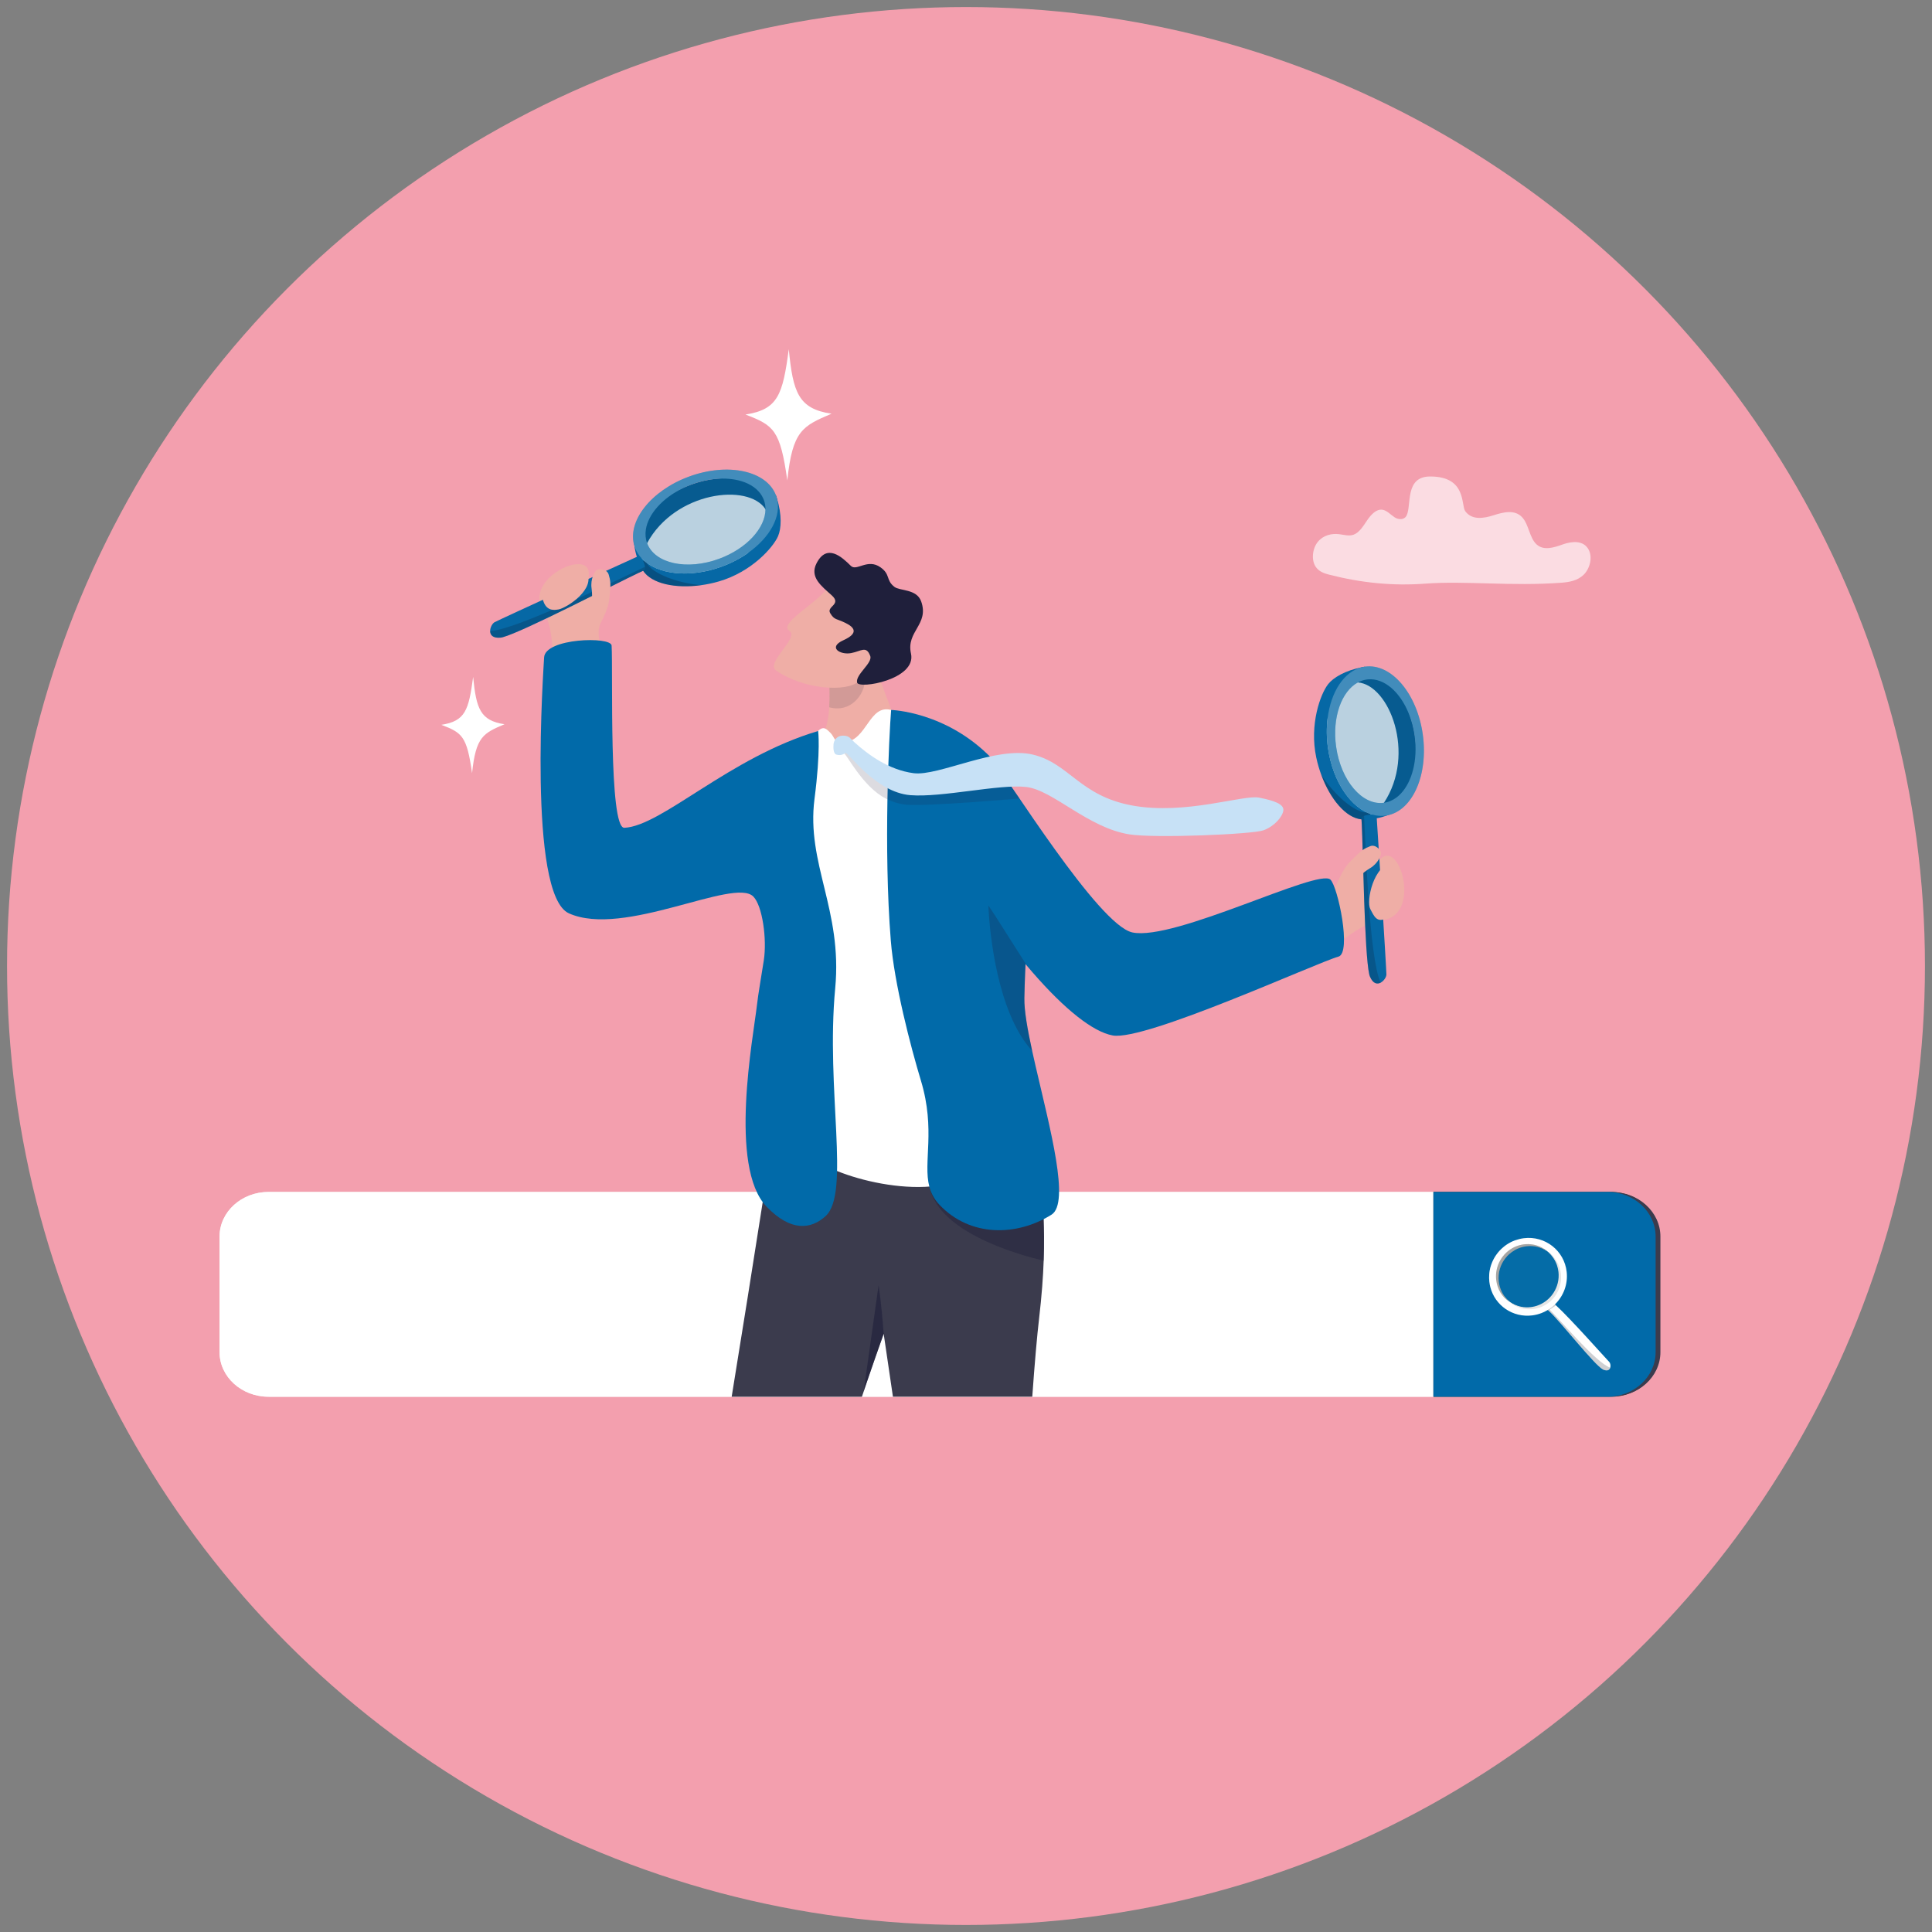 <?xml version="1.0" encoding="utf-8"?>
<!-- Generator: Adobe Illustrator 16.0.0, SVG Export Plug-In . SVG Version: 6.00 Build 0)  -->
<!DOCTYPE svg PUBLIC "-//W3C//DTD SVG 1.1//EN" "http://www.w3.org/Graphics/SVG/1.1/DTD/svg11.dtd">
<svg version="1.1" xmlns="http://www.w3.org/2000/svg" xmlns:xlink="http://www.w3.org/1999/xlink" x="0px" y="0px" width="545px"
	 height="545px" viewBox="0 0 545 545" enable-background="new 0 0 545 545" xml:space="preserve">
<rect x="0" y="0" width="545" height="545" fill="#808080" stroke="none"/>
<g id="Calque_1">
	<circle fill="#F39FAE" cx="272.5" cy="272.5" r="270.513"/>
</g>
<g id="Calque_2">
	<g>
		<path fill="#F2F2F2" d="M468.237,348.824v32.596c0,6.95-6.187,12.586-13.82,12.586H75.756c-7.634,0-13.821-5.636-13.821-12.586
			v-32.596c0-6.95,6.188-12.586,13.821-12.586h378.661C462.051,336.238,468.237,341.874,468.237,348.824z"/>
		<path fill="#FFFFFF" d="M468.237,348.824v32.596c0,6.95-6.187,12.586-13.82,12.586H75.756c-7.634,0-13.821-5.636-13.821-12.586
			v-32.596c0-6.95,6.188-12.586,13.821-12.586h378.661C462.051,336.238,468.237,341.874,468.237,348.824z"/>
		<path fill="#20202D" d="M468.238,348.824v32.596c0,6.95-6.188,12.584-13.821,12.584h-50.052v-57.766h50.052
			C462.051,336.238,468.238,341.874,468.238,348.824z"/>
		<path fill="#3B3B4D" d="M468.388,348.824v32.596c0,6.95-6.201,12.584-13.854,12.584h-50.168v-57.766h50.168
			C462.187,336.238,468.388,341.874,468.388,348.824z"/>
		<path fill="#016AA9" d="M467.035,348.824v32.596c0,6.95-6.072,12.584-13.563,12.584h-49.107v-57.766h49.107
			C460.963,336.238,467.035,341.874,467.035,348.824z"/>
		<g>
			<path fill="#FFFFFF" d="M454.235,385.817c-0.187,0.609-0.751,1.037-1.932,0.563c-0.028-0.012-0.06-0.026-0.094-0.043
				c-2.434-1.244-11.977-13.522-15.173-16.422c-0.116-0.105-0.219-0.198-0.306-0.276c-0.106-0.097-0.188-0.171-0.248-0.223
				c-0.033-0.031-0.06-0.053-0.077-0.067c-0.003-0.005-0.007-0.007-0.011-0.01c-0.144-0.12-0.13-0.355-0.019-0.622
				c0.001-0.003,0.002-0.005,0.003-0.008c0.113-0.271,0.325-0.576,0.567-0.825c0.39-0.398,0.86-0.657,1.137-0.416
				c0.01,0.009,0.024,0.02,0.042,0.035c0.003,0.003,0.008,0.006,0.01,0.009c0.114,0.099,0.386,0.343,0.786,0.708
				c4.007,3.647,14.302,15.252,15.034,15.976C454.251,384.486,454.416,385.234,454.235,385.817z"/>
			<path opacity="0.2" fill="#0E0F1E" d="M454.235,385.817c-0.187,0.609-0.751,1.037-1.932,0.563
				c-0.028-0.012-0.06-0.026-0.094-0.043c-2.434-1.244-11.977-13.522-15.173-16.422c-0.258-0.234-0.446-0.405-0.554-0.499
				c-0.033-0.031-0.06-0.053-0.077-0.067c-0.003-0.005-0.007-0.007-0.011-0.01c-0.146-0.121-0.13-0.36-0.016-0.63
				C439.357,371.374,450.079,384.372,454.235,385.817z"/>
			<path opacity="0.2" fill="#0E0F1E" d="M438.922,368.22c-0.522,0.336-1.525,1.157-2.19,1.419
				c-0.106-0.097-0.188-0.171-0.248-0.223c-0.033-0.031-0.06-0.053-0.077-0.067c-0.003-0.005-0.007-0.007-0.011-0.01
				c-0.144-0.12-0.13-0.355-0.019-0.622l1.566-1.155l0.192-0.05C438.25,367.61,438.521,367.854,438.922,368.22z"/>
			<g>
				<path fill="#FFFFFF" d="M441.948,358.791c-0.664-6.009-6.086-10.263-12.112-9.499c-0.822,0.104-1.613,0.297-2.364,0.566
					c-0.287,0.103-0.569,0.218-0.847,0.344c-0.091,0.042-0.187,0.084-0.276,0.13c-0.041,0.021-0.082,0.04-0.12,0.061
					c-0.11,0.054-0.218,0.11-0.325,0.171c-0.071,0.037-0.143,0.078-0.211,0.119c-0.119,0.066-0.233,0.136-0.347,0.209
					c-0.024,0.013-0.047,0.027-0.069,0.042c-0.011,0.005-0.02,0.011-0.029,0.018c-0.084,0.054-0.168,0.108-0.251,0.165
					c-0.004,0.001-0.008,0.005-0.011,0.007c-0.099,0.066-0.197,0.137-0.294,0.207c-0.079,0.057-0.157,0.114-0.233,0.175
					c-0.039,0.028-0.08,0.059-0.119,0.09c-0.255,0.201-0.499,0.411-0.734,0.635c-0.026,0.024-0.056,0.05-0.082,0.077
					c-0.011,0.007-0.019,0.017-0.028,0.027c-0.039,0.035-0.077,0.075-0.117,0.116c-0.019,0.016-0.038,0.034-0.057,0.057
					c-0.022,0.02-0.044,0.043-0.066,0.066c-0.075,0.074-0.147,0.15-0.218,0.229c-0.076,0.081-0.153,0.166-0.228,0.251
					c-0.07,0.08-0.14,0.163-0.207,0.246c-0.038,0.048-0.077,0.097-0.115,0.144c-0.068,0.086-0.137,0.175-0.204,0.267
					c-0.01,0.01-0.018,0.021-0.024,0.031c-0.062,0.084-0.123,0.168-0.182,0.254c-0.063,0.088-0.126,0.18-0.187,0.271
					c-0.062,0.094-0.122,0.19-0.183,0.285c-0.001,0.004-0.003,0.007-0.005,0.01c-0.063,0.105-0.128,0.21-0.188,0.317
					c-0.074,0.13-0.145,0.262-0.212,0.395c-0.047,0.086-0.089,0.173-0.132,0.26c-0.001,0-0.001,0.002-0.001,0.003
					c-0.052,0.104-0.102,0.213-0.149,0.319c-0.001,0.006-0.004,0.01-0.005,0.012c-0.052,0.114-0.1,0.228-0.146,0.343
					c-0.079,0.192-0.151,0.389-0.219,0.589c-0.019,0.052-0.036,0.104-0.052,0.154c-0.025,0.077-0.05,0.152-0.071,0.229
					c-0.018,0.057-0.033,0.114-0.049,0.17c-0.003,0.002-0.003,0.002-0.003,0.004c-0.011,0.039-0.021,0.076-0.03,0.114
					c-0.003,0.004-0.003,0.008-0.003,0.011c-0.016,0.06-0.031,0.117-0.047,0.176c-0.019,0.072-0.036,0.145-0.052,0.219
					c-0.015,0.054-0.028,0.108-0.037,0.165c-0.019,0.082-0.036,0.162-0.051,0.244c-0.007,0.038-0.015,0.077-0.021,0.115
					c-0.004,0.013-0.006,0.021-0.006,0.034c-0.013,0.059-0.021,0.119-0.029,0.179c-0.002,0.006-0.005,0.014-0.005,0.02
					c-0.012,0.073-0.021,0.147-0.031,0.22c-0.002,0.002-0.002,0.002,0,0.004c-0.003,0.016-0.007,0.033-0.007,0.049
					c-0.01,0.063-0.017,0.123-0.022,0.185c-0.004,0.025-0.008,0.052-0.009,0.077c-0.014,0.104-0.021,0.208-0.031,0.313
					c-0.053,0.681-0.043,1.374,0.033,2.075c0.058,0.51,0.148,1.008,0.27,1.49c1.32,5.203,6.33,8.706,11.844,8.009
					c0.896-0.113,1.755-0.332,2.566-0.641c0.578-0.221,1.133-0.487,1.658-0.795c0.048-0.029,0.096-0.057,0.142-0.087h0.003
					c0.13-0.077,0.255-0.156,0.38-0.24c0.59-0.392,1.143-0.837,1.645-1.329C441.013,365.643,442.338,362.306,441.948,358.791z
					 M433.994,368.479c-0.064,0.022-0.13,0.044-0.193,0.065c-0.067,0.021-0.134,0.043-0.199,0.062
					c-0.035,0.011-0.069,0.021-0.103,0.03c-0.082,0.022-0.167,0.047-0.253,0.067c-0.002,0.002-0.005,0.004-0.007,0.002l-0.128,0.031
					c-0.042,0.012-0.084,0.022-0.127,0.03c-0.057,0.014-0.113,0.025-0.17,0.036c-0.104,0.021-0.21,0.041-0.316,0.058
					c-0.105,0.019-0.211,0.033-0.317,0.047c-0.094,0.013-0.187,0.023-0.278,0.03c-0.346,0.034-0.688,0.046-1.028,0.035
					c-0.045,0-0.088-0.001-0.131-0.004h-0.013c-0.066-0.002-0.132-0.005-0.194-0.01c-0.032-0.002-0.065-0.005-0.094-0.007
					c-0.039,0-0.075-0.005-0.113-0.01c-0.02,0-0.04-0.002-0.061-0.005c-0.002,0.001-0.007,0.001-0.009,0
					c-0.085-0.007-0.168-0.018-0.248-0.026c-0.093-0.014-0.187-0.025-0.279-0.04c-0.176-0.026-0.349-0.06-0.521-0.1
					c-0.087-0.017-0.172-0.038-0.258-0.062c-0.105-0.026-0.21-0.055-0.314-0.086c-0.104-0.03-0.207-0.064-0.31-0.1
					c-0.104-0.034-0.205-0.071-0.307-0.11c-0.101-0.037-0.202-0.076-0.301-0.12c-0.086-0.037-0.173-0.074-0.257-0.114
					c-0.01-0.005-0.019-0.009-0.029-0.013c-0.002-0.001-0.007-0.004-0.01-0.005c-0.099-0.046-0.193-0.093-0.288-0.145
					c-0.107-0.054-0.213-0.113-0.317-0.171c-0.08-0.044-0.158-0.093-0.237-0.141c-0.002-0.001-0.003-0.002-0.007-0.005
					c-0.025-0.015-0.05-0.03-0.075-0.046c-0.003,0-0.006-0.002-0.006-0.003c-0.043-0.029-0.088-0.057-0.13-0.086
					c-0.036-0.022-0.072-0.045-0.105-0.07c-0.073-0.05-0.146-0.101-0.219-0.153c-0.084-0.06-0.169-0.124-0.252-0.188
					c-0.094-0.075-0.188-0.152-0.279-0.229c-0.005-0.006-0.013-0.011-0.02-0.016c-0.02-0.017-0.039-0.033-0.058-0.052
					c-0.047-0.038-0.093-0.082-0.139-0.124c-0.093-0.083-0.183-0.169-0.272-0.259c-0.003-0.001-0.007-0.004-0.01-0.008
					c-0.136-0.137-0.268-0.276-0.397-0.424c-0.058-0.064-0.114-0.133-0.168-0.2c-0.068-0.082-0.136-0.165-0.199-0.25
					c-0.026-0.034-0.051-0.067-0.076-0.102c-0.053-0.069-0.104-0.141-0.154-0.214c-0.118-0.167-0.229-0.342-0.335-0.519
					c-0.014-0.025-0.029-0.049-0.043-0.075c-0.046-0.081-0.091-0.16-0.135-0.239c-0.003-0.004-0.004-0.008-0.005-0.01
					c-0.051-0.092-0.099-0.188-0.147-0.283c0,0,0,0,0-0.002c-0.048-0.1-0.095-0.198-0.139-0.298c-0.046-0.102-0.09-0.205-0.13-0.307
					c-0.041-0.104-0.081-0.207-0.118-0.312c-0.043-0.124-0.087-0.25-0.124-0.378c-0.022-0.071-0.042-0.142-0.062-0.213
					c-0.003-0.005-0.003-0.011-0.006-0.018c-0.015-0.054-0.027-0.105-0.041-0.158c-0.022-0.086-0.044-0.173-0.063-0.26
					c-0.016-0.068-0.031-0.14-0.045-0.213c-0.008-0.038-0.016-0.078-0.022-0.116c-0.001-0.007-0.004-0.016-0.005-0.024
					c-0.017-0.091-0.032-0.183-0.044-0.272c-0.019-0.114-0.034-0.229-0.046-0.346v-0.005c-0.041-0.365-0.06-0.73-0.056-1.089
					c0-0.052,0.001-0.102,0.004-0.153c0-0.024,0-0.049,0.001-0.074c0-0.025,0.003-0.052,0.004-0.076
					c0.005-0.066,0.007-0.134,0.012-0.2c0.005-0.055,0.007-0.109,0.014-0.167c0.006-0.055,0.008-0.109,0.016-0.164
					c0.003-0.051,0.011-0.1,0.017-0.147c0.007-0.061,0.016-0.122,0.022-0.181c0.009-0.058,0.018-0.116,0.026-0.173
					c0.013-0.067,0.023-0.135,0.035-0.2c0.021-0.111,0.045-0.224,0.07-0.333c0.026-0.12,0.056-0.24,0.087-0.36
					c0.03-0.104,0.062-0.207,0.093-0.311c0.021-0.073,0.045-0.146,0.071-0.22c0.018-0.058,0.04-0.117,0.059-0.174
					c0.041-0.115,0.084-0.227,0.13-0.34c0.003-0.001,0.003-0.001,0.003-0.004c0.041-0.101,0.083-0.202,0.13-0.301
					c0.007-0.021,0.019-0.043,0.027-0.063c0.041-0.086,0.079-0.172,0.124-0.256c0.007-0.018,0.018-0.036,0.026-0.056
					c0.053-0.105,0.11-0.213,0.168-0.314c0.06-0.106,0.12-0.213,0.186-0.315c0.063-0.104,0.126-0.205,0.194-0.307
					c0.066-0.101,0.138-0.202,0.21-0.299c0.07-0.099,0.144-0.195,0.22-0.291c0.053-0.066,0.107-0.134,0.162-0.2
					c0.036-0.042,0.073-0.085,0.111-0.127c0.031-0.037,0.063-0.075,0.096-0.112c0.072-0.077,0.145-0.152,0.217-0.229
					c0.029-0.034,0.063-0.065,0.096-0.098c0.03-0.031,0.063-0.062,0.092-0.093c0.005-0.002,0.006-0.006,0.01-0.008
					c0.042-0.042,0.089-0.086,0.132-0.126c0.046-0.044,0.093-0.087,0.141-0.129c0.128-0.115,0.259-0.226,0.394-0.333
					c0,0,0,0,0.001,0c0.067-0.056,0.135-0.106,0.203-0.158c0.056-0.042,0.11-0.081,0.166-0.122c0.084-0.06,0.171-0.118,0.258-0.177
					c0.073-0.047,0.144-0.094,0.219-0.14c0.146-0.093,0.297-0.178,0.448-0.263c0.025-0.014,0.05-0.028,0.077-0.04
					c0.267-0.143,0.542-0.271,0.825-0.385c0.038-0.016,0.078-0.031,0.116-0.046c0.281-0.109,0.568-0.206,0.864-0.285
					c0.045-0.014,0.088-0.025,0.134-0.035c0.043-0.013,0.088-0.023,0.133-0.032c0.04-0.011,0.081-0.02,0.122-0.029
					c0.006-0.003,0.015-0.003,0.021-0.005c0.063-0.016,0.128-0.027,0.191-0.04c0.2-0.041,0.406-0.072,0.613-0.099
					c0.021-0.004,0.046-0.007,0.069-0.009c0.093-0.011,0.186-0.021,0.276-0.029c0.072-0.006,0.146-0.013,0.217-0.016
					c0.012-0.002,0.024-0.002,0.036-0.002c0.035-0.001,0.067-0.004,0.101-0.005c0.077-0.004,0.154-0.007,0.231-0.009
					c0.094-0.002,0.188-0.002,0.28,0h0.001c0.073,0,0.146,0.002,0.219,0.005c0.072,0.002,0.145,0.005,0.217,0.011
					c0.091,0.005,0.183,0.013,0.275,0.021c0.078,0.01,0.155,0.018,0.234,0.026c0.113,0.015,0.226,0.03,0.339,0.051
					c0.046,0.008,0.091,0.014,0.135,0.023c0.067,0.009,0.135,0.023,0.202,0.038c0.098,0.02,0.192,0.041,0.286,0.063
					c0.126,0.03,0.25,0.064,0.374,0.099c0.144,0.041,0.282,0.087,0.423,0.136c0.103,0.035,0.206,0.073,0.309,0.113
					c0.1,0.04,0.197,0.079,0.292,0.121c0.03,0.014,0.06,0.025,0.09,0.04c0.05,0.021,0.098,0.045,0.146,0.067
					c0.131,0.061,0.26,0.126,0.387,0.193c0.073,0.039,0.146,0.08,0.217,0.12c0.077,0.044,0.15,0.088,0.228,0.135
					c0.073,0.046,0.148,0.094,0.222,0.141c0.049,0.033,0.099,0.064,0.146,0.098c0.052,0.036,0.103,0.071,0.152,0.107
					c0.002,0,0.002,0.001,0.002,0.001c0.04,0.029,0.081,0.059,0.12,0.087c0.055,0.041,0.108,0.081,0.162,0.124
					c0.066,0.051,0.13,0.104,0.193,0.157c0.006,0.003,0.011,0.007,0.016,0.012c0.032,0.025,0.063,0.052,0.092,0.077
					c0.048,0.041,0.096,0.083,0.145,0.127c0.021,0.018,0.04,0.038,0.063,0.057c0.008,0.008,0.017,0.016,0.026,0.025
					c0.06,0.053,0.116,0.108,0.173,0.164c0.053,0.05,0.107,0.104,0.157,0.156c0.045,0.047,0.089,0.093,0.134,0.141
					c0.037,0.038,0.072,0.078,0.108,0.116c0.051,0.057,0.102,0.115,0.148,0.174c0.031,0.033,0.06,0.067,0.088,0.103
					c0.043,0.051,0.086,0.103,0.125,0.155c0.044,0.054,0.085,0.106,0.123,0.161c0.112,0.146,0.217,0.295,0.316,0.446
					c0.026,0.044,0.053,0.086,0.08,0.13c0.012,0.015,0.021,0.029,0.027,0.043c0.033,0.051,0.065,0.104,0.097,0.157
					c0.051,0.086,0.104,0.174,0.15,0.264c0.04,0.069,0.075,0.138,0.112,0.208c0.005,0.01,0.008,0.02,0.014,0.029
					c0.029,0.057,0.059,0.115,0.085,0.173c0.021,0.045,0.043,0.088,0.063,0.134c0.017,0.035,0.031,0.07,0.048,0.104
					c0.029,0.064,0.057,0.127,0.083,0.193c0.006,0.011,0.009,0.021,0.013,0.032c0.027,0.065,0.054,0.13,0.077,0.196
					c0.019,0.045,0.034,0.089,0.05,0.134c0.026,0.072,0.054,0.145,0.075,0.218c0.025,0.072,0.049,0.146,0.072,0.221
					c0.014,0.042,0.026,0.087,0.039,0.132c0.019,0.063,0.037,0.127,0.053,0.192c0.052,0.192,0.098,0.39,0.135,0.589
					c0.012,0.064,0.022,0.129,0.033,0.192c0.03,0.168,0.053,0.339,0.072,0.511c0.048,0.432,0.065,0.86,0.051,1.282
					c-0.005,0.098-0.008,0.194-0.015,0.291c-0.005,0.08-0.012,0.162-0.02,0.241c-0.003,0.051-0.01,0.101-0.017,0.149
					c-0.002,0.046-0.009,0.09-0.016,0.135c-0.006,0.046-0.011,0.09-0.018,0.135c-0.005,0.052-0.015,0.101-0.021,0.151
					c-0.016,0.095-0.033,0.188-0.05,0.282c-0.006,0.027-0.011,0.052-0.017,0.079c-0.021,0.109-0.046,0.219-0.072,0.329
					c-0.02,0.083-0.041,0.163-0.063,0.248c-0.011,0.047-0.025,0.094-0.04,0.139l-0.036,0.128c-0.046,0.146-0.094,0.292-0.145,0.435
					c0,0.001-0.002,0.001-0.002,0.003c-0.017,0.05-0.036,0.098-0.054,0.146c-0.03,0.078-0.061,0.157-0.093,0.232
					c-0.015,0.038-0.031,0.076-0.048,0.115c-0.018,0.039-0.033,0.076-0.051,0.113c-0.01,0.027-0.023,0.054-0.037,0.082
					c-0.046,0.105-0.098,0.21-0.15,0.313c-0.008,0.018-0.016,0.037-0.026,0.056c-0.03,0.06-0.063,0.119-0.094,0.177
					c-0.039,0.071-0.08,0.144-0.121,0.214c-0.058,0.101-0.118,0.2-0.18,0.299c-0.036,0.059-0.072,0.112-0.108,0.168
					c-0.104,0.157-0.212,0.309-0.326,0.46c-0.042,0.058-0.088,0.114-0.131,0.17c-0.089,0.11-0.18,0.221-0.274,0.329
					c-0.051,0.058-0.101,0.115-0.152,0.172c-0.04,0.042-0.078,0.086-0.119,0.128c-0.038,0.041-0.079,0.083-0.123,0.124
					c-0.054,0.057-0.11,0.111-0.168,0.166c-0.038,0.037-0.077,0.073-0.115,0.11c-0.099,0.09-0.197,0.177-0.299,0.261
					c-0.05,0.043-0.101,0.086-0.153,0.128c-0.036,0.028-0.071,0.059-0.108,0.085c-0.037,0.03-0.072,0.058-0.109,0.085
					c-0.041,0.031-0.082,0.062-0.123,0.091c-0.019,0.015-0.038,0.028-0.06,0.043c-0.04,0.031-0.081,0.059-0.124,0.088
					c-0.039,0.027-0.077,0.054-0.117,0.079c-0.063,0.042-0.127,0.086-0.19,0.127c-0.14,0.089-0.282,0.172-0.426,0.251
					c-0.05,0.029-0.102,0.057-0.152,0.083c-0.024,0.015-0.048,0.026-0.071,0.04c-0.072,0.037-0.143,0.071-0.216,0.105
					c-0.068,0.033-0.14,0.067-0.21,0.099c-0.084,0.04-0.172,0.077-0.259,0.114c-0.072,0.027-0.144,0.058-0.215,0.084
					C434.15,368.422,434.073,368.45,433.994,368.479z"/>
				<path opacity="0.24" fill="#FFFFFF" d="M427.472,349.858c-0.043,0.918-0.137,1.928-0.339,2.938
					c-0.02,0.01-0.036,0.019-0.056,0.029c-0.018,0.01-0.036,0.02-0.054,0.028c-0.019,0.01-0.036,0.02-0.055,0.03
					c-0.037,0.021-0.074,0.041-0.111,0.063c-0.017,0.009-0.032,0.02-0.05,0.028c-0.017,0.011-0.035,0.02-0.053,0.031
					c-0.015,0.008-0.03,0.017-0.044,0.026c-0.047,0.027-0.096,0.057-0.143,0.085c-0.023,0.017-0.048,0.031-0.073,0.047
					c-0.053,0.034-0.105,0.068-0.158,0.104c-0.016,0.011-0.031,0.021-0.047,0.031c-0.035,0.024-0.067,0.047-0.102,0.071
					c-0.017,0.011-0.033,0.022-0.05,0.036c-0.023,0.016-0.045,0.031-0.067,0.048c-0.025,0.02-0.052,0.037-0.078,0.057
					c0,0.001-0.002,0.002-0.003,0.002c-0.025,0.02-0.051,0.039-0.077,0.058c-0.022,0.019-0.045,0.036-0.068,0.055
					c-0.021,0.016-0.042,0.032-0.062,0.049c-0.012,0.009-0.022,0.018-0.033,0.027c-0.017,0.012-0.031,0.024-0.048,0.038
					c-0.015,0.012-0.031,0.025-0.046,0.038c-0.065,0.055-0.128,0.107-0.19,0.163c-0.012,0.011-0.023,0.021-0.036,0.031
					c-0.021,0.018-0.041,0.036-0.06,0.054c-0.021,0.02-0.044,0.041-0.065,0.061c-0.019,0.018-0.039,0.037-0.059,0.055
					c-0.059,0.056-0.117,0.113-0.175,0.17c-0.017,0.018-0.033,0.035-0.052,0.053c-0.021,0.021-0.043,0.045-0.064,0.067
					c-0.019,0.018-0.037,0.037-0.056,0.058c-0.013,0.014-0.025,0.027-0.038,0.042c-0.02,0.021-0.039,0.041-0.058,0.062
					c-0.017,0.02-0.035,0.038-0.052,0.058c-0.02,0.021-0.039,0.043-0.058,0.065c-0.009,0.009-0.018,0.02-0.026,0.031
					c-0.03,0.034-0.061,0.069-0.09,0.104c-0.013,0.014-0.024,0.03-0.037,0.046c-0.054,0.064-0.106,0.129-0.158,0.195
					c-0.011,0.015-0.021,0.026-0.03,0.041c-0.012,0.016-0.025,0.031-0.037,0.047c-0.01,0.014-0.021,0.027-0.03,0.04
					c-0.012,0.017-0.024,0.033-0.036,0.049c-0.015,0.02-0.028,0.039-0.042,0.058c-0.001,0.003-0.004,0.005-0.005,0.008
					c-0.01,0.014-0.02,0.026-0.028,0.041c-0.05,0.067-0.097,0.136-0.143,0.204c-0.008,0.012-0.016,0.022-0.022,0.033
					c-0.015,0.022-0.028,0.044-0.042,0.065c-0.019,0.027-0.035,0.056-0.055,0.083c-0.013,0.022-0.027,0.046-0.042,0.068
					c-0.015,0.024-0.028,0.047-0.043,0.071c-0.008,0.011-0.014,0.022-0.021,0.034c-0.003,0.005-0.006,0.01-0.01,0.015
					c-0.012,0.021-0.026,0.045-0.038,0.066c-0.018,0.027-0.034,0.057-0.05,0.085c-0.028,0.051-0.057,0.102-0.083,0.15
					c-0.01,0.019-0.019,0.035-0.028,0.055c-0.042,0.079-0.085,0.158-0.123,0.24c-0.015,0.028-0.029,0.057-0.041,0.084
					c-0.016,0.03-0.028,0.061-0.043,0.091c-0.015,0.029-0.027,0.061-0.041,0.091c-0.015,0.03-0.026,0.061-0.041,0.09
					c0,0.003-0.001,0.004-0.002,0.005c-0.013,0.029-0.024,0.058-0.036,0.086c-0.014,0.031-0.026,0.063-0.039,0.095
					c-0.021,0.053-0.043,0.105-0.063,0.159c-0.005,0.011-0.008,0.021-0.012,0.029c-0.022,0.062-0.046,0.123-0.067,0.185
					c-0.011,0.031-0.021,0.063-0.032,0.095c-0.011,0.031-0.021,0.063-0.031,0.095l0,0c-0.009,0.026-0.019,0.054-0.025,0.08
					c-0.012,0.038-0.024,0.074-0.034,0.112c-0.009,0.031-0.019,0.063-0.028,0.096c-0.01,0.034-0.02,0.07-0.029,0.106
					c-0.007,0.025-0.014,0.051-0.021,0.077c-0.001,0.007-0.004,0.016-0.005,0.024c-0.006,0.021-0.012,0.042-0.017,0.063
					c-0.002,0.011-0.005,0.022-0.009,0.035c-0.014,0.06-0.028,0.12-0.042,0.182c-0.007,0.032-0.015,0.065-0.021,0.099
					c-0.005,0.026-0.01,0.052-0.015,0.078c-0.002,0.012-0.005,0.022-0.007,0.034c-0.006,0.028-0.011,0.057-0.017,0.086
					c0,0.001,0,0.001,0,0.001c-0.005,0.033-0.011,0.066-0.018,0.099c-0.004,0.029-0.009,0.057-0.013,0.085
					c-0.752,0.305-1.622,0.504-2.629,0.569c0.318-4.049,2.868-7.611,6.528-9.275C426.902,350.076,427.184,349.961,427.472,349.858z"
					/>
				<path opacity="0.02" fill="#F4C83D" d="M439.617,358.768c0.477,4.309-2.177,8.283-6.13,9.591
					c-0.363,0.117-0.739,0.213-1.124,0.283l-1.62-0.163l-0.407,0.223c0.031,0.027,0.067,0.054,0.109,0.081
					c-1.724-0.063-3.339-0.64-4.681-1.597c0.144,0.126,0.291,0.246,0.442,0.364c-0.571-0.349-1.102-0.761-1.579-1.229
					c-1.014-0.996-1.792-2.244-2.23-3.663c-0.001-0.005-0.003-0.011-0.005-0.016c-0.162-0.528-0.276-1.079-0.341-1.65
					c-0.089-0.808-0.068-1.605,0.051-2.375c0.005-0.029,0.01-0.061,0.016-0.092c0.005-0.035,0.012-0.071,0.017-0.107v-0.001
					c0.008-0.031,0.013-0.062,0.019-0.094c0.002-0.013,0.005-0.025,0.007-0.037c0.006-0.029,0.011-0.057,0.017-0.085
					c0.008-0.036,0.016-0.072,0.023-0.108c0.015-0.065,0.028-0.132,0.044-0.196c0.004-0.014,0.007-0.027,0.01-0.039
					c0.006-0.023,0.011-0.047,0.017-0.068c0.003-0.01,0.005-0.019,0.007-0.026c0.007-0.027,0.016-0.057,0.022-0.086
					c0.011-0.038,0.021-0.076,0.031-0.115c0.011-0.034,0.021-0.068,0.03-0.104c0.012-0.041,0.023-0.081,0.036-0.122
					c0.01-0.029,0.018-0.057,0.027-0.086c0,0,0,0,0-0.001c0.011-0.033,0.022-0.069,0.035-0.104c0.011-0.033,0.021-0.068,0.033-0.104
					c0.024-0.065,0.049-0.133,0.072-0.199c0.005-0.011,0.008-0.021,0.012-0.031c0.022-0.059,0.045-0.118,0.067-0.175
					c0.015-0.034,0.028-0.068,0.043-0.102c0.013-0.031,0.024-0.062,0.038-0.093c0.001-0.001,0.002-0.004,0.004-0.006
					c0.013-0.034,0.027-0.066,0.042-0.099c0.016-0.034,0.029-0.065,0.044-0.099c0.016-0.033,0.03-0.065,0.046-0.099
					c0.015-0.03,0.029-0.062,0.045-0.092c0.042-0.088,0.086-0.176,0.132-0.262c0.01-0.02,0.021-0.039,0.031-0.058
					c0.027-0.056,0.059-0.109,0.088-0.164c0.018-0.031,0.036-0.063,0.053-0.094c0.015-0.022,0.029-0.047,0.044-0.071
					c0.002-0.004,0.006-0.011,0.009-0.016c0.008-0.014,0.015-0.026,0.022-0.038c0.016-0.025,0.031-0.052,0.047-0.077
					c0.014-0.023,0.029-0.049,0.045-0.074c0.02-0.03,0.037-0.061,0.058-0.09c0.015-0.023,0.03-0.048,0.046-0.071
					c0.008-0.011,0.016-0.023,0.023-0.035c0.05-0.075,0.101-0.15,0.152-0.224c0.011-0.015,0.021-0.03,0.031-0.044
					c0.002-0.003,0.004-0.005,0.006-0.008c0.015-0.021,0.029-0.042,0.045-0.063c0.013-0.018,0.025-0.035,0.039-0.054
					c0.01-0.015,0.021-0.028,0.031-0.042c0.014-0.019,0.026-0.035,0.04-0.054c0.011-0.014,0.021-0.028,0.032-0.043
					c0.056-0.072,0.113-0.145,0.171-0.214c0.014-0.017,0.026-0.032,0.04-0.048c0.031-0.039,0.063-0.077,0.096-0.116
					c0.01-0.011,0.021-0.022,0.03-0.033c0.02-0.022,0.041-0.047,0.061-0.069c0.019-0.022,0.037-0.043,0.056-0.063
					c0.021-0.023,0.041-0.046,0.062-0.067c0.015-0.016,0.028-0.031,0.042-0.046c0.02-0.021,0.04-0.042,0.06-0.063
					c0.022-0.025,0.046-0.05,0.069-0.073c0.019-0.02,0.037-0.039,0.056-0.057c0.062-0.063,0.124-0.125,0.188-0.186
					c0.021-0.02,0.042-0.039,0.063-0.06c0.023-0.022,0.047-0.044,0.07-0.065c0.021-0.02,0.042-0.038,0.063-0.059
					c0.013-0.011,0.026-0.023,0.038-0.034c0.067-0.06,0.135-0.119,0.205-0.177c0.017-0.013,0.033-0.027,0.05-0.042
					c0.018-0.013,0.034-0.027,0.051-0.042c0.012-0.009,0.024-0.02,0.036-0.027c0.022-0.019,0.045-0.036,0.067-0.055
					c0.024-0.019,0.049-0.038,0.074-0.058c0.026-0.021,0.055-0.043,0.082-0.063c0.001,0,0.002-0.001,0.002-0.001
					c0.029-0.021,0.057-0.042,0.085-0.063c0.023-0.019,0.048-0.036,0.072-0.054c0.018-0.013,0.035-0.024,0.054-0.038
					c0.036-0.026,0.072-0.052,0.109-0.075c0.017-0.013,0.034-0.024,0.051-0.035c0.057-0.039,0.112-0.077,0.171-0.113
					c0.026-0.018,0.052-0.033,0.079-0.051c0.049-0.031,0.101-0.063,0.151-0.094c0.016-0.01,0.031-0.019,0.048-0.028
					c0.02-0.013,0.037-0.023,0.057-0.034c0.019-0.011,0.035-0.021,0.053-0.031c0.04-0.022,0.081-0.046,0.12-0.067
					c0.02-0.011,0.04-0.021,0.06-0.032c0.019-0.011,0.038-0.021,0.058-0.031s0.04-0.021,0.059-0.031
					c0.091-0.047,0.181-0.093,0.272-0.137c-0.027,0.012-0.052,0.026-0.079,0.038c-0.051,0.026-0.103,0.053-0.154,0.079
					c-0.025,0.014-0.052,0.028-0.077,0.041c-1.648,0.882-2.976,2.265-3.805,3.922c-0.006,0.013-0.014,0.025-0.02,0.038
					c-0.738,1.493-1.074,3.206-0.878,4.977c0.273,2.469,1.526,4.571,3.325,5.965c0.089,0.069,0.179,0.137,0.271,0.201
					c-0.737-0.648-1.367-1.423-1.854-2.298c-0.007-0.012-0.014-0.025-0.021-0.037c-0.508-0.924-0.858-1.958-1.007-3.069
					c-0.01-0.072-0.02-0.144-0.027-0.216c-0.538-4.863,2.936-9.3,7.758-9.91c2.254-0.285,4.402,0.314,6.107,1.533
					c-1.086-0.955-2.407-1.636-3.849-1.951c1.583,0.342,3.021,1.122,4.169,2.223c-0.082-0.063-0.165-0.125-0.249-0.186
					c1.148,1.011,2.034,2.328,2.527,3.85C439.425,357.588,439.55,358.168,439.617,358.768z"/>
				<path opacity="0.19" fill="#D39333" d="M433.487,368.358c-0.356,0.117-0.722,0.214-1.097,0.286
					c-0.19,0.037-0.383,0.067-0.578,0.092c-0.448,0.057-0.893,0.079-1.331,0.067c-1.549-0.039-3.012-0.488-4.274-1.254
					c-0.151-0.118-0.299-0.238-0.442-0.364c1.342,0.957,2.957,1.533,4.681,1.597c0.47,0.018,0.945-0.003,1.428-0.063
					c0.166-0.021,0.329-0.047,0.49-0.077C432.748,368.571,433.124,368.476,433.487,368.358z"/>
				<path opacity="0.19" fill="#D39333" d="M436.65,353.101c-1.705-1.219-3.854-1.818-6.107-1.533
					c-4.822,0.61-8.296,5.047-7.758,9.91c0.251,2.272,1.334,4.236,2.908,5.62c-1.943-1.388-3.311-3.575-3.597-6.165
					c-0.431-3.907,1.726-7.54,5.092-9.134c0.033-0.017,0.067-0.031,0.1-0.045c0.796-0.364,1.658-0.615,2.567-0.729
					c0.87-0.11,1.728-0.09,2.549,0.049c0.029,0.005,0.058,0.01,0.087,0.014c0.02,0.005,0.038,0.008,0.058,0.013
					c0.036,0.006,0.074,0.013,0.112,0.021C434.158,351.422,435.528,352.114,436.65,353.101z"/>
				<path opacity="0.19" fill="#D39333" d="M439.249,357.036c-0.493-1.521-1.379-2.839-2.527-3.85
					c0.084,0.061,0.167,0.123,0.249,0.186C438.001,354.362,438.797,355.611,439.249,357.036z"/>
				<path fill="#A5A5A4" d="M436.65,353.101c-1.705-1.219-3.854-1.818-6.107-1.533c-4.822,0.61-8.296,5.047-7.758,9.91
					c0.251,2.272,1.39,4.338,2.965,5.723c-2.076-1.338-3.402-3.606-3.689-6.197c-0.432-3.906,1.762-7.61,5.128-9.204
					c0.033-0.017,0.067-0.031,0.1-0.045c0.796-0.366,1.657-0.617,2.567-0.732c0.87-0.111,1.728-0.088,2.549,0.052
					c0.029,0.005,0.058,0.01,0.087,0.014c0.02,0.005,0.038,0.008,0.058,0.013c0.036,0.006,0.074,0.013,0.112,0.021
					C434.158,351.422,435.528,352.114,436.65,353.101z"/>
				<path fill="#E5E5E5" d="M440.318,359.354c0.468,4.235-2.105,8.146-5.962,9.489c-0.572,0.199-1.173,0.343-1.796,0.421
					c-0.209,0.026-0.418,0.046-0.625,0.057c-2.132,0.117-4.142-0.551-5.729-1.771c-0.151-0.118-0.299-0.238-0.442-0.364
					c1.342,0.957,2.957,1.533,4.681,1.597c0.47,0.018,0.945-0.003,1.428-0.063c0.166-0.021,0.329-0.047,0.49-0.077
					c0.385-0.07,0.761-0.166,1.124-0.283c3.957-1.282,6.618-5.251,6.144-9.551c-0.068-0.614-0.197-1.207-0.382-1.771
					c-0.493-1.521-1.379-2.839-2.527-3.85c0.084,0.061,0.167,0.123,0.249,0.186C438.781,354.765,440.044,356.875,440.318,359.354z"
					/>
				<path opacity="0" fill="#FFFFFF" d="M439.913,359.027c0.389,3.518-1.327,6.812-4.134,8.588
					c-0.842,0.532-1.784,0.928-2.795,1.151c-0.057,0.014-0.113,0.025-0.169,0.036c-0.105,0.021-0.211,0.041-0.317,0.058
					c-0.105,0.019-0.211,0.034-0.317,0.047c-1.115,0.141-2.205,0.064-3.228-0.197c-3.384-0.863-6.034-3.753-6.447-7.474v-0.005
					c-0.04-0.366-0.059-0.729-0.054-1.089c0.022-2.04,0.741-3.955,1.947-5.479c0.426-0.538,0.911-1.027,1.449-1.455l0,0
					c1.077-0.859,2.36-1.476,3.778-1.757c0.2-0.04,0.405-0.074,0.612-0.101c0.023-0.002,0.047-0.005,0.07-0.007
					c0.093-0.012,0.186-0.021,0.278-0.029c0.195-0.017,0.391-0.027,0.583-0.031c0.094-0.001,0.188-0.002,0.281-0.001l0,0
					c0.317,0.004,0.633,0.025,0.944,0.063c2.087,0.258,3.972,1.271,5.338,2.79c0.503,0.56,0.936,1.188,1.281,1.871
					C439.481,356.923,439.793,357.939,439.913,359.027z"/>
			</g>
		</g>
	</g>
	<g>
		<g>
			<path fill="#EFAEA6" d="M169.657,188.62c0.704-5.891-1.96-9.598-0.137-13.018c1.822-3.421,3.65-8.365,1.144-9.548
				c-3.394-1.603-5.003,4.604-4.58-4.129c0.358-7.375-18.534,1.229-12.872,10.338c1.773,2.851,2.865,7.463,2.644,14.949
				C155.595,196.044,169.657,188.62,169.657,188.62z"/>
			<g>
				<path fill="#0668A5" d="M179.034,150.176c0,0-0.362,1.514-0.052,3.919c0.114,0.885,0.319,1.888,0.666,2.981
					c0.257,0.814,0.594,1.677,1.029,2.576c0.147,0.303,0.304,0.61,0.475,0.922c0.08,0.146,0.167,0.291,0.26,0.431
					c2.47,3.73,9.246,5.047,16.362,4.072c1.681-0.231,3.382-0.588,5.05-1.074c9.168-2.665,15.271-9.551,16.657-12.751
					c0.911-2.104,1.153-5.956-0.349-10.796c-0.069-0.222-0.141-0.447-0.218-0.673l-2.595,0.676l-0.97,0.254l-2.03,0.529
					l-27.321,7.121l-3.808,0.992l-1.339,0.349L179.034,150.176z"/>
				
					<ellipse transform="matrix(-0.349 -0.937 0.937 -0.349 129.921 385.082)" fill="#0668A5" cx="198.775" cy="147.394" rx="11.309" ry="18.873"/>
				
					<ellipse transform="matrix(-0.349 -0.937 0.937 -0.349 129.921 385.082)" opacity="0.15" fill="#0E0F1E" cx="198.775" cy="147.394" rx="11.309" ry="18.873"/>
				<path opacity="0.72" fill="#FFFFFF" d="M182.542,153.209c-0.893,1.646-1.354,3.106-1.458,4.389
					c4.304,4.495,13.461,5.58,22.608,2.204c2.719-1.005,5.183-2.309,7.312-3.807c0,0,0,0,0-0.002
					c3.869-6.375,5.564-11.068,5.564-11.068c-0.162-0.456-0.373-0.883-0.631-1.281C211.125,136.18,190.446,138.63,182.542,153.209z"
					/>
				<path opacity="0.26" fill="#0E0F1E" d="M180.676,159.652c-0.173,0.538-0.32,1.188-0.435,1.904
					c0.548-0.259,0.947-0.446,1.17-0.551c2.47,3.73,9.246,5.047,16.362,4.072c-6.6-0.606-13.691-3.165-15.356-6.304l0-0.001
					c-0.257-0.486-0.516-0.67-0.764-0.622c-0.082,0.016-0.164,0.058-0.242,0.122C181.141,158.491,180.889,158.984,180.676,159.652z"
					/>
				<path fill="#0668A5" d="M219.132,140.456c-0.063-0.229-0.137-0.451-0.218-0.675c-2.584-7-13.589-9.384-24.579-5.327
					c-10.793,3.984-17.561,12.7-15.353,19.642c0.04,0.125,0.083,0.254,0.129,0.38c0.434,1.174,1.104,2.215,1.97,3.123
					c0.092,0.095,0.186,0.187,0.281,0.279c0.067,0.066,0.134,0.13,0.204,0.194c0.029,0.025,0.06,0.052,0.088,0.078
					c0.131,0.12,0.269,0.237,0.412,0.351c0.05,0.04,0.099,0.078,0.151,0.119c0.065,0.052,0.13,0.101,0.196,0.15
					c0.002,0,0.002,0.002,0.002,0.002s0-0.002,0.001,0c0,0,0.002,0,0.002,0.001c0.038,0.029,0.078,0.058,0.118,0.085
					c0.061,0.044,0.122,0.089,0.183,0.13c0.077,0.052,0.153,0.106,0.229,0.155c0.052,0.035,0.101,0.067,0.155,0.101
					c0.061,0.04,0.122,0.078,0.183,0.114c0.124,0.077,0.252,0.152,0.379,0.226c0.09,0.053,0.184,0.103,0.277,0.152
					c0.071,0.038,0.142,0.076,0.212,0.109c0.082,0.045,0.166,0.087,0.25,0.126c0.088,0.047,0.175,0.089,0.265,0.129l0.075,0.034
					c0.078,0.036,0.156,0.073,0.237,0.107c0.093,0.04,0.188,0.081,0.284,0.12c0.083,0.035,0.162,0.067,0.245,0.1
					c0.109,0.042,0.217,0.084,0.327,0.126c0.109,0.04,0.217,0.078,0.328,0.115c0.128,0.045,0.258,0.088,0.388,0.129
					s0.262,0.082,0.395,0.12c0.006,0.001,0.011,0.004,0.018,0.006c0.117,0.034,0.232,0.066,0.351,0.097
					c0.01,0.004,0.017,0.006,0.026,0.008c0.004,0.002,0.01,0.003,0.013,0.003c0.002,0,0.002,0,0.004,0.001
					c0.083,0.024,0.167,0.044,0.252,0.063c0.016,0.004,0.029,0.007,0.044,0.011c0.093,0.025,0.188,0.048,0.284,0.071
					c0.017,0.003,0.036,0.007,0.053,0.011c0.097,0.023,0.191,0.044,0.289,0.065c0.209,0.047,0.424,0.089,0.64,0.127
					c0.061,0.011,0.125,0.021,0.188,0.034c0.015,0.002,0.029,0.006,0.044,0.007c0.193,0.032,0.387,0.063,0.582,0.09
					c0.078,0.011,0.155,0.023,0.233,0.033c0.12,0.014,0.24,0.03,0.362,0.043c0.092,0.012,0.182,0.022,0.273,0.029
					c0.014,0.002,0.027,0.002,0.041,0.003c0.034,0.006,0.07,0.01,0.105,0.011c0.076,0.008,0.15,0.017,0.227,0.021
					c0.189,0.018,0.378,0.031,0.569,0.042c0.078,0.006,0.154,0.009,0.233,0.013c0.126,0.008,0.251,0.014,0.378,0.018
					c0.107,0.003,0.211,0.007,0.318,0.008h0.042c0.062,0.002,0.121,0.005,0.182,0.005c3.438,0.053,7.216-0.581,10.992-1.975
					c1.361-0.501,2.655-1.08,3.876-1.72c1.222-0.639,2.37-1.339,3.435-2.09C217.206,151.623,220.567,145.583,219.132,140.456z
					 M192.608,137.72c0.01-0.003,0.019-0.01,0.029-0.013c0.798-0.39,1.636-0.747,2.503-1.066c2.096-0.776,4.191-1.267,6.205-1.491
					c0.002,0,0.002,0,0.004,0c6.544-0.737,12.192,1.33,14,5.562c0.047,0.111,0.094,0.224,0.135,0.338
					c0.31,0.836,0.454,1.707,0.452,2.594v0.002c-0.017,5.257-5.269,11.099-13.053,13.972c-9.096,3.357-18.204,1.384-20.342-4.408
					c-0.455-1.23-0.557-2.534-0.351-3.855c0.667-4.3,4.611-8.799,10.399-11.626C192.597,137.726,192.603,137.722,192.608,137.72z"/>
				<path opacity="0.24" fill="#FFFFFF" d="M219.132,140.456c-0.063-0.229-0.137-0.451-0.218-0.675
					c-2.584-7-13.589-9.384-24.579-5.327c-10.793,3.984-17.561,12.7-15.353,19.642c0.04,0.125,0.083,0.254,0.129,0.38
					c0.434,1.174,1.104,2.215,1.97,3.123c0.092,0.095,0.186,0.187,0.281,0.279c0.067,0.066,0.134,0.13,0.204,0.194
					c0.029,0.025,0.06,0.052,0.088,0.078c0.131,0.12,0.269,0.237,0.412,0.351c0.05,0.04,0.099,0.078,0.151,0.119
					c0.065,0.052,0.13,0.101,0.196,0.15c0.002,0,0.002,0.002,0.002,0.002s0-0.002,0.001,0c0,0,0.002,0,0.002,0.001
					c0.038,0.029,0.078,0.058,0.118,0.085c0.061,0.044,0.122,0.089,0.183,0.13c0.077,0.052,0.153,0.106,0.229,0.155
					c0.052,0.035,0.101,0.067,0.155,0.101c0.061,0.04,0.122,0.078,0.183,0.114c0.124,0.077,0.252,0.152,0.379,0.226
					c0.09,0.053,0.184,0.103,0.277,0.152c0.071,0.038,0.142,0.076,0.212,0.109c0.082,0.045,0.166,0.087,0.25,0.126
					c0.088,0.047,0.175,0.089,0.265,0.129l0.075,0.034c0.078,0.036,0.156,0.073,0.237,0.107c0.093,0.04,0.188,0.081,0.284,0.12
					c0.083,0.035,0.162,0.067,0.245,0.1c0.109,0.042,0.217,0.084,0.327,0.126c0.109,0.04,0.217,0.078,0.328,0.115
					c0.128,0.045,0.258,0.088,0.388,0.129s0.262,0.082,0.395,0.12c0.006,0.001,0.011,0.004,0.018,0.006
					c0.117,0.034,0.232,0.066,0.351,0.097c0.01,0.004,0.017,0.006,0.026,0.008c0.004,0.002,0.01,0.003,0.013,0.003
					c0.002,0,0.002,0,0.004,0.001c0.083,0.024,0.167,0.044,0.252,0.063c0.016,0.004,0.029,0.007,0.044,0.011
					c0.093,0.025,0.188,0.048,0.284,0.071c0.017,0.003,0.036,0.007,0.053,0.011c0.097,0.023,0.191,0.044,0.289,0.065
					c0.209,0.047,0.424,0.089,0.64,0.127c0.061,0.011,0.125,0.021,0.188,0.034c0.015,0.002,0.029,0.006,0.044,0.007
					c0.193,0.032,0.387,0.063,0.582,0.09c0.078,0.011,0.155,0.023,0.233,0.033c0.12,0.014,0.24,0.03,0.362,0.043
					c0.092,0.012,0.182,0.022,0.273,0.029c0.014,0.002,0.027,0.002,0.041,0.003c0.034,0.006,0.07,0.01,0.105,0.011
					c0.076,0.008,0.15,0.017,0.227,0.021c0.189,0.018,0.378,0.031,0.569,0.042c0.078,0.006,0.154,0.009,0.233,0.013
					c0.126,0.008,0.251,0.014,0.378,0.018c0.107,0.003,0.211,0.007,0.318,0.008h0.042c0.062,0.002,0.121,0.005,0.182,0.005
					c3.438,0.053,7.216-0.581,10.992-1.975c1.361-0.501,2.655-1.08,3.876-1.72c1.222-0.639,2.37-1.339,3.435-2.09
					C217.206,151.623,220.567,145.583,219.132,140.456z M192.608,137.72c0.01-0.003,0.019-0.01,0.029-0.013
					c0.798-0.39,1.636-0.747,2.503-1.066c2.096-0.776,4.191-1.267,6.205-1.491c0.002,0,0.002,0,0.004,0
					c6.544-0.737,12.192,1.33,14,5.562c0.047,0.111,0.094,0.224,0.135,0.338c0.31,0.836,0.454,1.707,0.452,2.594v0.002
					c-0.017,5.257-5.269,11.099-13.053,13.972c-9.096,3.357-18.204,1.384-20.342-4.408c-0.455-1.23-0.557-2.534-0.351-3.855
					c0.667-4.3,4.611-8.799,10.399-11.626C192.597,137.726,192.603,137.722,192.608,137.72z"/>
				<path fill="#0668A5" d="M138.265,178.018c0.003,1.089,0.724,2.061,2.924,1.859c0.105-0.009,0.229-0.03,0.371-0.06
					c0.039-0.01,0.079-0.019,0.121-0.029c0,0,0.002,0,0.004,0c0.065-0.017,0.133-0.035,0.204-0.053
					c5.777-1.571,31.814-15.092,38.352-18.181c0.546-0.257,0.947-0.445,1.17-0.548c0.042-0.019,0.078-0.036,0.108-0.049
					c0.002-0.001,0.005-0.001,0.006-0.002c0.007-0.005,0.015-0.008,0.022-0.01c0.007-0.004,0.013-0.006,0.019-0.009
					c0.006-0.002,0.011-0.005,0.016-0.007c0.005-0.002,0.01-0.003,0.013-0.006c0.304-0.126,0.397-0.527,0.344-1.023
					c-0.052-0.499-0.25-1.101-0.529-1.626c-0.445-0.844-1.096-1.495-1.677-1.234c-0.021,0.009-0.049,0.022-0.087,0.039
					c-2.399,1.051-38.358,17.505-40.103,18.42C138.909,175.831,138.26,176.978,138.265,178.018z"/>
				<path opacity="0.2" fill="#0E0F1E" d="M138.265,178.018c0.003,1.089,0.724,2.061,2.924,1.859c0.105-0.009,0.229-0.03,0.371-0.06
					c0.04-0.01,0.079-0.018,0.121-0.029c0,0,0.002,0,0.004,0c0.065-0.017,0.133-0.034,0.204-0.053
					c5.777-1.571,31.814-15.092,38.352-18.181c0.546-0.257,0.947-0.445,1.17-0.548c0.042-0.019,0.078-0.036,0.108-0.049
					c0.002-0.001,0.005-0.001,0.006-0.002c0.007-0.005,0.015-0.007,0.022-0.01c0.007-0.004,0.013-0.006,0.019-0.009
					c0.005-0.002,0.011-0.005,0.016-0.007c0.005-0.002,0.01-0.003,0.013-0.006c0.304-0.126,0.397-0.527,0.344-1.023
					C175.653,162.817,145.894,177.667,138.265,178.018z"/>
			</g>
			<path fill="#EFAEA6" d="M171.83,168.91c0.638-4.54,0.312-5.249-0.127-6.832c-0.44-1.582-2.666-1.66-3.298-1.314
				s-1.915,2.552-1.525,5.228c0.389,2.675-0.184,4.876,0.055,4.971C167.174,171.058,171.83,168.91,171.83,168.91z"/>
			<path fill="#EFAEA6" d="M165.39,161.2c2.952,4.845-5.414,10.229-7.805,10.714c-2.39,0.484-3.94-0.322-4.563-3.259
				C152.399,165.719,165.39,161.2,165.39,161.2z"/>
		</g>
		<path fill="#EFAEA6" d="M367.066,256.929c4.154-4.238,8.711-4.48,10.237-8.044c1.526-3.563,4.236-8.083,6.729-6.87
			c3.374,1.644-0.966,5.902,5.578,0.104c5.527-4.896,11.154,16.103,0.508,17.391c-3.335,0.403-7.613,2.438-13.313,7.298
			C370.083,272.541,367.066,256.929,367.066,256.929z"/>
		<path fill="#EFAEA6" d="M240.697,216.763l14.025-3.922c0.13-6.397-6.715-19.839-7.728-25.571
			c-1.113-6.288-8.872-12.079-8.872-12.079l-4.19,11.735l-0.52,1.456l0.297,1.108c0,0,0.502,5.156,0.199,10.026
			c-0.14,2.251-0.452,4.444-1.067,6.036c-1.113,2.876-0.445,7.129-3.508,11.533C227.039,220.38,240.697,216.763,240.697,216.763z"/>
		<path opacity="0.14" fill="#1F1F3B" d="M233.709,189.49c0,0,0.502,5.156,0.199,10.026c7.609,2.073,11.501-6.693,9.45-8.989
			c-1.375-1.536-6.388-5.119-6.388-5.119l-3.039,1.518l-0.52,1.456L233.709,189.49z"/>
		<g>
			<path fill="#EFAEA6" d="M233.2,166.164c-3.246,4.283-13.614,9.791-10.563,11.749c3.052,1.958-6.866,9.043-3.692,11.242
				c7.689,5.331,19.886,6.18,23.316,3.032c3.43-3.149,9.623-14.132,9.623-14.132L233.2,166.164z"/>
			<path fill="#1F1F3B" d="M238.529,175.738c-2.661-1.308-3.111-0.771-4.313-2.733c-1.201-1.963,3.323-2.426,0.427-5.052
				c-2.896-2.628-6.322-5.121-4.303-9.055c2.922-5.694,7.139-1.79,9.679,0.728c1.634,1.62,4.713-2.195,8.375,0.418
				c2.873,2.05,1.425,3.561,3.909,5.504c1.499,1.174,6.28,0.549,7.544,4.078c2.346,6.545-4.283,8.448-2.866,14.731
				c1.653,7.331-14.719,10.121-15.194,8.199c-0.553-2.241,4.435-5.512,3.702-7.507c-1.105-3.009-2.532-1.352-5.399-0.815
				c-3.063,0.574-6.667-1.599-2.18-3.629C242.398,178.574,240.937,176.921,238.529,175.738z"/>
		</g>
		<path fill="#3B3B4D" d="M294.412,355.592c-0.078,2.26-0.213,4.699-0.416,7.354c-0.219,2.815-0.51,5.881-0.904,9.235
			c-0.513,4.343-1.221,12.236-1.896,21.824h-39.308c-0.75-5.009-1.612-10.827-2.61-17.747l-0.006,0.007
			c-0.008,0.021-0.042,0.119-0.101,0.284c-0.014,0.037-0.028,0.082-0.046,0.13c-0.008,0.026-0.019,0.053-0.029,0.083
			c-0.328,0.911-1.076,3.016-2.12,6.01c-0.094,0.273-0.193,0.552-0.291,0.835c-0.464,1.342-0.981,2.838-1.536,4.467
			c-0.625,1.823-1.298,3.81-2.01,5.932h-36.739c2.962-18.255,6.168-38.289,8.755-54.911c1.958-12.582,3.56-23.211,4.432-29.635
			c0,0,2.468-0.539,6.501-1.261c2.523-0.448,5.658-0.969,9.186-1.473c7.147-1.024,15.904-1.985,24.432-2.152
			c11.15-0.222,21.915,0.907,28.189,5.006c3.183,2.078,5.213,4.918,5.555,8.733c0.3,3.347,0.389,6.304,0.348,9.123
			c-0.055,3.802,0.154,7.323,0.361,11.188c0.007,0.133,0.013,0.267,0.021,0.397c0.082,1.56,0.161,3.175,0.223,4.888
			c0.055,1.527,0.095,3.131,0.109,4.841v0.083C294.525,350.91,294.5,353.147,294.412,355.592z"/>
		<path opacity="0.46" fill="#1F1F3B" d="M255.586,362.803c0,0-0.005,0.014-0.01,0.038c-0.13-0.082-0.185-0.12-0.2-0.134
			C255.411,362.711,255.586,362.803,255.586,362.803z"/>
		<path opacity="0.62" fill="#1F1F3B" d="M249.276,376.259l-0.005,0.008c-0.077,0.218-3.227,9.086-5.627,16.109l4.191-29.802
			C247.836,362.574,248.594,366.883,249.276,376.259z"/>
		<path opacity="0.43" fill="#1F1F3B" d="M294.412,355.592c-0.594-0.132-28.218-6.021-31.952-19.854c0,0,24.013,2.063,31.698,2.886
			C294.492,344.936,294.653,352.02,294.412,355.592z"/>
		<path fill="#FFFFFF" d="M251.375,200.274c-6.207-1.684-6.814,8.574-13.073,9.069c-3.304,0.262-2.574-1.179-4.135-2.701
			c-0.96-0.938-1.861-1.989-3.379-0.43c-30.891,31.696,1.274,111.611-2.657,117.189c-3.215,4.562,22.926,14.515,39.344,10.511
			c22.517-5.492,21.149-29.944,20.496-34.615c-0.651-4.67-15.156-84.051-15.156-84.051S261.41,209.214,251.375,200.274z"/>
		<path fill="#016AA9" d="M172.529,182.099c0.423,7.407-0.846,51.625,3.597,51.415c10.604-0.505,29.659-19.91,54.662-27.302
			c0,0,0.767,5.306-1.023,19.138c-2.363,18.282,7.928,31.288,5.841,53.409c-2.699,28.613,4.345,57.832-2.699,64.283
			c-4.104,3.759-9.795,4.481-16.666-2.652c-10.81-11.227-3.705-48.061-2.719-56.809c0.384-3.406,1.228-7.994,1.951-12.75
			c0.896-5.914-0.383-15.337-2.981-17.94c-5.449-5.461-36.578,11.724-52.023,4.743c-11.764-5.319-7.068-69.914-6.982-72.149
			C153.698,179.985,172.379,179.472,172.529,182.099z"/>
		<path fill="#016AA9" d="M251.286,265.326c0.979,12.189,5.552,29.745,8.507,39.54c4.193,13.919,0.552,22.952,2.361,29.863
			c0.48,1.847,1.352,3.541,2.868,5.141c8.664,9.121,21.759,8.938,31.6,2.78c5.278-3.298-0.427-24.313-4.433-41.664l-0.004-0.005
			c-0.358-1.55-0.701-3.073-1.024-4.55c-1.321-6.065-2.266-11.384-2.198-14.886c0.051-2.666,0.13-4.867,0.207-6.813
			c0-0.006,0-0.006,0-0.006c0.053-1.267,0.109-2.433,0.158-3.548c0.02-0.396,0.039-0.784,0.059-1.172
			c0.176-3.702,0.305-7.08,0.194-12.495c-0.054-2.65-0.165-5.785-0.348-9.688c-0.575-11.889-3.972-28.153-9.371-33.778
			c-12.845-13.385-28.485-13.77-28.485-13.77C250.798,207.599,249.207,239.392,251.286,265.326z"/>
		<path fill="#016AA9" d="M261.482,231.245c20.662,35.652,41.283,58.826,52.401,60.848c9.149,1.664,57.589-20.563,63.681-22.237
			c3.757-1.032-0.153-19.754-2.273-21.732c-3.465-3.235-43.992,17.404-55.847,14.909c-9.604-2.021-35.342-43.937-39.712-49
			c-4.37-5.065-23.234-7.244-23.033,1.821C256.901,224.917,261.482,231.245,261.482,231.245z"/>
		<path opacity="0.25" fill="#1F1F3B" d="M278.811,255.44c0,0,0.576,19.593,7.354,33.431c1.387,2.833,3.035,5.427,4.997,7.56
			c-1.321-6.065-2.266-11.384-2.198-14.886c0.051-2.666,0.13-4.867,0.207-6.813c0-0.006,0-0.006,0-0.006
			c0.053-1.267,0.089-1.796,0.139-2.912l-8.686-13.659L278.811,255.44z"/>
		<g>
			<path opacity="0.16" fill="#201F39" d="M238.09,212.582c0.504-0.313,5.189,9.38,11.823,12.697
				c1.832,0.919,3.812,1.571,5.89,1.735c6.084,0.482,31.8-1.76,31.8-1.76s-3.515-5.233-6.317-7.961
				c-5.606,1.586-21.453,4.136-24.626,3.717c-2.352-0.309-4.562-1.013-6.601-1.94c-3.837-1.74-7.07-4.272-9.51-6.465
				c-1.243-1.117-1.382-2.779-2.913-2.875C235.606,209.601,237.441,212.981,238.09,212.582z"/>
			<path fill="#C7E1F6" d="M235.134,209.927c0.094-0.974,0.844-2.534,2.944-2.401c1.582,0.1,1.691,0.733,2.978,1.891
				c3.862,3.473,9.656,7.768,16.656,8.69c7,0.922,23.31-7.714,33.634-5.247c10.323,2.466,13.198,11.67,28.128,14.38
				c14.931,2.71,31.258-3.097,35.659-2.243c4.403,0.853,7.054,1.87,6.89,3.583c-0.165,1.712-2.459,4.497-5.606,5.639
				c-3.148,1.14-30.596,2.285-37.798,1.154c-11.757-1.846-21.579-12.529-29.165-13.378c-7.585-0.849-23.728,3.023-32.629,2.317
				c-9.927-0.789-17.664-12.328-18.333-11.915c-0.668,0.413-1.289,0.814-2.555,0.468
				C235.066,212.629,235.041,210.901,235.134,209.927z"/>
		</g>
		<g>
			<path fill="#0668A5" d="M394.736,228.114c0,0-1.161,1.036-3.429,1.899c-0.834,0.317-1.815,0.612-2.941,0.822
				c-0.84,0.159-1.759,0.27-2.757,0.311c-0.336,0.014-0.682,0.021-1.036,0.018c-0.167-0.001-0.336-0.01-0.503-0.026
				c-4.455-0.413-8.818-5.76-11.323-12.493c-0.591-1.591-1.079-3.259-1.44-4.958c-1.986-9.339,1.198-17.973,3.362-20.706
				c1.425-1.798,4.704-3.832,9.681-4.796c0.228-0.044,0.459-0.086,0.695-0.126l0.63,2.606l0.235,0.974l0.493,2.04l6.641,27.441
				l0.926,3.824l0.324,1.346L394.736,228.114z"/>
			
				<ellipse transform="matrix(0.991 -0.136 0.136 0.991 -24.858 54.649)" fill="#0668A5" cx="387.857" cy="209.403" rx="11.309" ry="18.873"/>
			
				<ellipse transform="matrix(0.991 -0.136 0.136 0.991 -24.858 54.649)" opacity="0.15" fill="#0E0F1E" cx="387.857" cy="209.403" rx="11.309" ry="18.873"/>
			<path opacity="0.72" fill="#FFFFFF" d="M390.405,226.456c-1.027,1.564-2.097,2.661-3.179,3.361
				c-5.994-1.667-11.28-9.224-12.628-18.88c-0.401-2.872-0.417-5.658-0.102-8.244c0,0,0,0,0.001-0.001
				c3.788-6.423,7.124-10.135,7.124-10.135c0.478-0.074,0.954-0.089,1.426-0.051C391.901,193.218,399.516,212.599,390.405,226.456z"
				/>
			<path opacity="0.26" fill="#0E0F1E" d="M385.609,231.146c-0.391,0.406-0.896,0.844-1.471,1.284
				c-0.032-0.605-0.054-1.046-0.068-1.292c-4.455-0.413-8.818-5.76-11.323-12.493c3.653,5.529,9.263,10.568,12.814,10.551h0.003
				c0.548-0.002,0.832,0.14,0.906,0.38c0.026,0.08,0.027,0.171,0.007,0.271C386.413,230.188,386.097,230.643,385.609,231.146z"/>
			<path fill="#0668A5" d="M401.357,207.2c-1.62-11.604-8.925-20.175-16.313-19.141c-0.236,0.031-0.467,0.073-0.695,0.125
				c-5.201,1.158-8.933,6.976-9.853,14.507c-0.146,1.187-0.22,2.418-0.22,3.678c0,1.484,0.104,3.014,0.321,4.565
				c0.02,0.15,0.044,0.302,0.065,0.451c0.047,0.3,0.097,0.596,0.149,0.892c0.021,0.12,0.044,0.239,0.067,0.357
				c0.01,0.049,0.02,0.101,0.028,0.15c0.024,0.125,0.05,0.249,0.076,0.373c0.029,0.146,0.062,0.291,0.094,0.433
				c0.032,0.146,0.065,0.289,0.1,0.432c0.034,0.144,0.068,0.287,0.104,0.428c0.035,0.141,0.071,0.283,0.109,0.423
				c0.036,0.136,0.072,0.272,0.111,0.407c0.039,0.143,0.079,0.286,0.122,0.427c0.041,0.139,0.083,0.278,0.125,0.414
				s0.086,0.272,0.13,0.408c0.076,0.234,0.154,0.465,0.236,0.696c0.08,0.229,0.164,0.458,0.25,0.684
				c0.084,0.225,0.173,0.446,0.264,0.667c0,0.002,0,0.003,0.002,0.006c0.09,0.219,0.182,0.434,0.275,0.651
				c0.03,0.068,0.059,0.135,0.089,0.204c0.071,0.156,0.142,0.313,0.214,0.465c0.044,0.098,0.091,0.191,0.135,0.287
				c0.006,0.009,0.01,0.021,0.017,0.03c0.054,0.116,0.108,0.226,0.166,0.337c0.054,0.108,0.108,0.215,0.164,0.321
				c0.063,0.124,0.125,0.244,0.192,0.364c0.042,0.079,0.084,0.157,0.126,0.235c0.004,0.008,0.008,0.013,0.013,0.021
				c0.098,0.177,0.198,0.351,0.297,0.522c0.091,0.16,0.185,0.314,0.281,0.465c0.007,0.017,0.017,0.031,0.026,0.046
				c0.043,0.072,0.087,0.141,0.131,0.209c0.066,0.107,0.136,0.214,0.204,0.319c0.185,0.284,0.374,0.559,0.566,0.829
				c0.005,0.006,0.01,0.013,0.015,0.018c0.05,0.067,0.097,0.132,0.146,0.198c0.044,0.061,0.087,0.12,0.133,0.18
				c0.063,0.085,0.129,0.168,0.193,0.251c0.026,0.037,0.055,0.071,0.083,0.106c0.005,0.007,0.012,0.017,0.021,0.024
				c0.057,0.077,0.116,0.149,0.177,0.224c0.053,0.063,0.104,0.126,0.155,0.187c0.044,0.055,0.09,0.109,0.136,0.164
				c0.11,0.131,0.224,0.258,0.334,0.382c0.036,0.041,0.072,0.081,0.108,0.119c0.036,0.037,0.072,0.076,0.107,0.115
				c0.143,0.155,0.287,0.304,0.433,0.451c0.046,0.045,0.09,0.091,0.136,0.134c0.058,0.058,0.115,0.116,0.176,0.171
				c0.05,0.048,0.099,0.095,0.15,0.141c0.068,0.066,0.139,0.129,0.206,0.189c0.074,0.07,0.148,0.136,0.226,0.201
				c0.149,0.13,0.3,0.256,0.45,0.379c0.08,0.063,0.161,0.125,0.24,0.189c0.038,0.026,0.074,0.055,0.11,0.083
				c0.021,0.018,0.045,0.035,0.065,0.05c0.038,0.029,0.076,0.057,0.115,0.084c0.079,0.059,0.162,0.118,0.243,0.176
				c0.222,0.154,0.444,0.301,0.671,0.438c0.094,0.061,0.188,0.116,0.282,0.171c0.001,0.002,0.004,0.002,0.006,0.004
				c0.001,0,0.001,0.001,0.004,0.001c0.057,0.035,0.114,0.066,0.172,0.099c0.002,0.001,0.004,0.003,0.007,0.003
				c0.078,0.045,0.159,0.088,0.238,0.13c0.164,0.085,0.327,0.167,0.493,0.247h0.003v0.001h0.002c0.08,0.038,0.163,0.077,0.245,0.113
				c0.02,0.008,0.04,0.017,0.062,0.026c0.079,0.034,0.16,0.067,0.239,0.1c0.089,0.036,0.176,0.07,0.265,0.102
				c0.01,0.003,0.017,0.008,0.026,0.01c0.01,0.005,0.02,0.008,0.029,0.011c0.013,0.006,0.026,0.012,0.039,0.017
				c0.065,0.022,0.131,0.047,0.196,0.067c0.089,0.031,0.174,0.06,0.262,0.087c0.016,0.003,0.03,0.009,0.046,0.013
				c0.084,0.026,0.169,0.052,0.253,0.074c1.207,0.336,2.442,0.433,3.683,0.26c0.132-0.018,0.265-0.04,0.395-0.063
				C398.467,228.678,402.949,218.593,401.357,207.2z M397.475,201.46c0.731,1.852,1.273,3.894,1.577,6.062
				c0.13,0.933,0.211,1.855,0.246,2.76c0,0.002,0,0.002,0,0.005c0.247,6.436-1.855,12.035-5.328,14.657
				c-1.068,0.805-2.265,1.33-3.564,1.512c-6.115,0.855-12.16-6.24-13.502-15.842c-1.147-8.215,1.518-15.604,6.141-18.106
				c0.002,0,0.002-0.002,0.004-0.002c0.782-0.42,1.619-0.704,2.502-0.826c0.12-0.017,0.24-0.031,0.36-0.04
				c4.583-0.409,9.075,3.592,11.521,9.71c0.012,0.027,0.021,0.053,0.033,0.081C397.467,201.439,397.472,201.448,397.475,201.46z"/>
			<path opacity="0.24" fill="#FFFFFF" d="M401.357,207.2c-1.62-11.604-8.925-20.175-16.313-19.141
				c-0.236,0.031-0.467,0.073-0.695,0.125c-5.201,1.158-8.933,6.976-9.853,14.507c-0.146,1.187-0.22,2.418-0.22,3.678
				c0,1.484,0.104,3.014,0.321,4.565c0.02,0.15,0.044,0.302,0.065,0.451c0.047,0.3,0.097,0.596,0.149,0.892
				c0.021,0.12,0.044,0.239,0.067,0.357c0.01,0.049,0.02,0.101,0.028,0.15c0.024,0.125,0.05,0.249,0.076,0.373
				c0.029,0.146,0.062,0.291,0.094,0.433c0.032,0.146,0.065,0.289,0.1,0.432c0.034,0.144,0.068,0.287,0.104,0.428
				c0.035,0.141,0.071,0.283,0.109,0.423c0.036,0.136,0.072,0.272,0.111,0.407c0.039,0.143,0.079,0.286,0.122,0.427
				c0.041,0.139,0.083,0.278,0.125,0.414s0.086,0.272,0.13,0.408c0.076,0.234,0.154,0.465,0.236,0.696
				c0.08,0.229,0.164,0.458,0.25,0.684c0.084,0.225,0.173,0.446,0.264,0.667c0,0.002,0,0.003,0.002,0.006
				c0.09,0.219,0.182,0.434,0.275,0.651c0.03,0.068,0.059,0.135,0.089,0.204c0.071,0.156,0.142,0.313,0.214,0.465
				c0.044,0.098,0.091,0.191,0.135,0.287c0.006,0.009,0.01,0.021,0.017,0.03c0.054,0.116,0.108,0.226,0.166,0.337
				c0.054,0.108,0.108,0.215,0.164,0.321c0.063,0.124,0.125,0.244,0.192,0.364c0.042,0.079,0.084,0.157,0.126,0.235
				c0.004,0.008,0.008,0.013,0.013,0.021c0.098,0.177,0.198,0.351,0.297,0.522c0.091,0.16,0.185,0.314,0.281,0.465
				c0.007,0.017,0.017,0.031,0.026,0.046c0.043,0.072,0.087,0.141,0.131,0.209c0.066,0.107,0.136,0.214,0.204,0.319
				c0.185,0.284,0.374,0.559,0.566,0.829c0.005,0.006,0.01,0.013,0.015,0.018c0.05,0.067,0.097,0.132,0.146,0.198
				c0.044,0.061,0.087,0.12,0.133,0.18c0.063,0.085,0.129,0.168,0.193,0.251c0.026,0.037,0.055,0.071,0.083,0.106
				c0.005,0.007,0.012,0.017,0.021,0.024c0.057,0.077,0.116,0.149,0.177,0.224c0.053,0.063,0.104,0.126,0.155,0.187
				c0.044,0.055,0.09,0.109,0.136,0.164c0.11,0.131,0.224,0.258,0.334,0.382c0.036,0.041,0.072,0.081,0.108,0.119
				c0.036,0.037,0.072,0.076,0.107,0.115c0.143,0.155,0.287,0.304,0.433,0.451c0.046,0.045,0.09,0.091,0.136,0.134
				c0.058,0.058,0.115,0.116,0.176,0.171c0.05,0.048,0.099,0.095,0.15,0.141c0.068,0.066,0.139,0.129,0.206,0.189
				c0.074,0.07,0.148,0.136,0.226,0.201c0.149,0.13,0.3,0.256,0.45,0.379c0.08,0.063,0.161,0.125,0.24,0.189
				c0.038,0.026,0.074,0.055,0.11,0.083c0.021,0.018,0.045,0.035,0.065,0.05c0.038,0.029,0.076,0.057,0.115,0.084
				c0.079,0.059,0.162,0.118,0.243,0.176c0.222,0.154,0.444,0.301,0.671,0.438c0.094,0.061,0.188,0.116,0.282,0.171
				c0.001,0.002,0.004,0.002,0.006,0.004c0.001,0,0.001,0.001,0.004,0.001c0.057,0.035,0.114,0.066,0.172,0.099
				c0.002,0.001,0.004,0.003,0.007,0.003c0.078,0.045,0.159,0.088,0.238,0.13c0.164,0.085,0.327,0.167,0.493,0.247h0.003v0.001
				h0.002c0.08,0.038,0.163,0.077,0.245,0.113c0.02,0.008,0.04,0.017,0.062,0.026c0.079,0.034,0.16,0.067,0.239,0.1
				c0.089,0.036,0.176,0.07,0.265,0.102c0.01,0.003,0.017,0.008,0.026,0.01c0.01,0.005,0.02,0.008,0.029,0.011
				c0.013,0.006,0.026,0.012,0.039,0.017c0.065,0.022,0.131,0.047,0.196,0.067c0.089,0.031,0.174,0.06,0.262,0.087
				c0.016,0.003,0.03,0.009,0.046,0.013c0.084,0.026,0.169,0.052,0.253,0.074c1.207,0.336,2.442,0.433,3.683,0.26
				c0.132-0.018,0.265-0.04,0.395-0.063C398.467,228.678,402.949,218.593,401.357,207.2z M397.475,201.46
				c0.731,1.852,1.273,3.894,1.577,6.062c0.13,0.933,0.211,1.855,0.246,2.76c0,0.002,0,0.002,0,0.005
				c0.247,6.436-1.855,12.035-5.328,14.657c-1.068,0.805-2.265,1.33-3.564,1.512c-6.115,0.855-12.16-6.24-13.502-15.842
				c-1.147-8.215,1.518-15.604,6.141-18.106c0.002,0,0.002-0.002,0.004-0.002c0.782-0.42,1.619-0.704,2.502-0.826
				c0.12-0.017,0.24-0.031,0.36-0.04c4.583-0.409,9.075,3.592,11.521,9.71c0.012,0.027,0.021,0.053,0.033,0.081
				C397.467,201.439,397.472,201.448,397.475,201.46z"/>
			<path fill="#0668A5" d="M389.475,277.201c-0.962,0.512-2.16,0.336-3.021-1.699c-0.042-0.097-0.082-0.215-0.123-0.355
				c-0.01-0.037-0.021-0.078-0.032-0.119c0,0-0.001-0.002-0.001-0.004c-0.018-0.065-0.034-0.134-0.051-0.205
				c-1.347-5.833-1.74-35.169-2.108-42.389c-0.032-0.605-0.055-1.046-0.068-1.292c-0.005-0.046-0.006-0.085-0.01-0.119
				c0-0.002-0.001-0.004,0-0.006c0-0.008-0.001-0.017-0.002-0.024c0-0.007,0-0.014-0.001-0.021c-0.002-0.007,0-0.012-0.002-0.018
				c0-0.006,0-0.009,0-0.014c-0.032-0.327,0.277-0.598,0.738-0.787c0.467-0.19,1.09-0.299,1.684-0.302
				c0.955-0.007,1.835,0.259,1.881,0.895c0.001,0.022,0.004,0.053,0.008,0.094c0.206,2.612,2.705,42.078,2.725,44.046
				C391.097,275.6,390.394,276.714,389.475,277.201z"/>
			<path opacity="0.2" fill="#0E0F1E" d="M389.475,277.201c-0.962,0.512-2.16,0.336-3.021-1.699
				c-0.042-0.097-0.082-0.215-0.123-0.355c-0.012-0.038-0.021-0.078-0.032-0.119c0,0-0.001-0.002-0.001-0.004
				c-0.018-0.065-0.034-0.133-0.051-0.205c-1.347-5.833-1.74-35.169-2.108-42.389c-0.032-0.605-0.055-1.046-0.068-1.292
				c-0.005-0.046-0.006-0.085-0.01-0.119c0-0.002-0.001-0.004,0-0.006c0-0.008-0.002-0.017-0.002-0.024s0-0.014-0.001-0.021
				c0.001-0.007,0-0.012-0.002-0.018c0-0.006,0-0.009,0-0.014c-0.032-0.327,0.277-0.598,0.738-0.787
				C385.196,237.069,386.176,270.314,389.475,277.201z"/>
		</g>
		<path fill="#EFAEA6" d="M392.955,243.296c-5.626,0.731-7.545,10.921-6.426,13.089c1.118,2.167,1.886,4.003,4.566,2.651
			C393.774,257.683,392.955,243.296,392.955,243.296z"/>
		<path fill="#EFAEA6" d="M381.076,242.896c3.14-3.341,3.897-3.531,5.406-4.178c1.508-0.648,2.963,1.039,3.09,1.747
			c0.126,0.709-0.792,3.091-3.122,4.463c-2.329,1.371-3.687,3.195-3.91,3.069C382.316,247.869,381.076,242.896,381.076,242.896z"/>
	</g>
	<path fill="#FFFFFF" d="M210.294,116.939c9.192-1.44,10.505-5.584,12.211-18.424c1.191,12.183,2.712,16.803,12.057,18.192
		c-8.152,3.474-11.017,4.734-12.471,18.816C220.083,121.263,218.292,120.001,210.294,116.939z"/>
	<path fill="#FFFFFF" d="M124.509,204.467c6.746-1.057,7.709-4.097,8.961-13.52c0.874,8.941,1.99,12.331,8.849,13.351
		c-5.982,2.549-8.085,3.476-9.152,13.809C131.693,207.641,130.379,206.715,124.509,204.467z"/>
	<path opacity="0.64" fill="#FFFFFF" d="M402.056,164.639c-9.207,0.689-18.006-0.214-27.039-2.512
		c-1.386-0.352-2.854-0.824-3.794-2.132c-1.423-1.98-0.994-5.315,0.539-7.165c1.534-1.849,3.847-2.403,5.979-2.146
		c1.366,0.165,2.766,0.618,4.084,0.148c1.647-0.588,2.738-2.448,3.843-4.069c1.104-1.62,2.599-3.222,4.301-2.968
		c1.274,0.189,2.28,1.375,3.415,2.118c1.135,0.743,2.782,0.822,3.435-0.546c1.393-2.928-0.563-10.956,6.608-10.956
		c10.354,0,8.663,8.081,9.909,9.795c1.89,2.599,5.253,2.026,7.988,1.147c2.736-0.879,5.995-1.715,8.106,0.609
		c1.83,2.016,2.019,5.711,3.966,7.553c2.072,1.96,5.015,0.914,7.525,0.034s5.748-1.204,7.205,1.472
		c1.222,2.243,0.311,5.5-1.426,7.146c-1.737,1.644-4.028,2.045-6.212,2.209C426.306,165.437,413.432,163.787,402.056,164.639z"/>
</g>
</svg>
